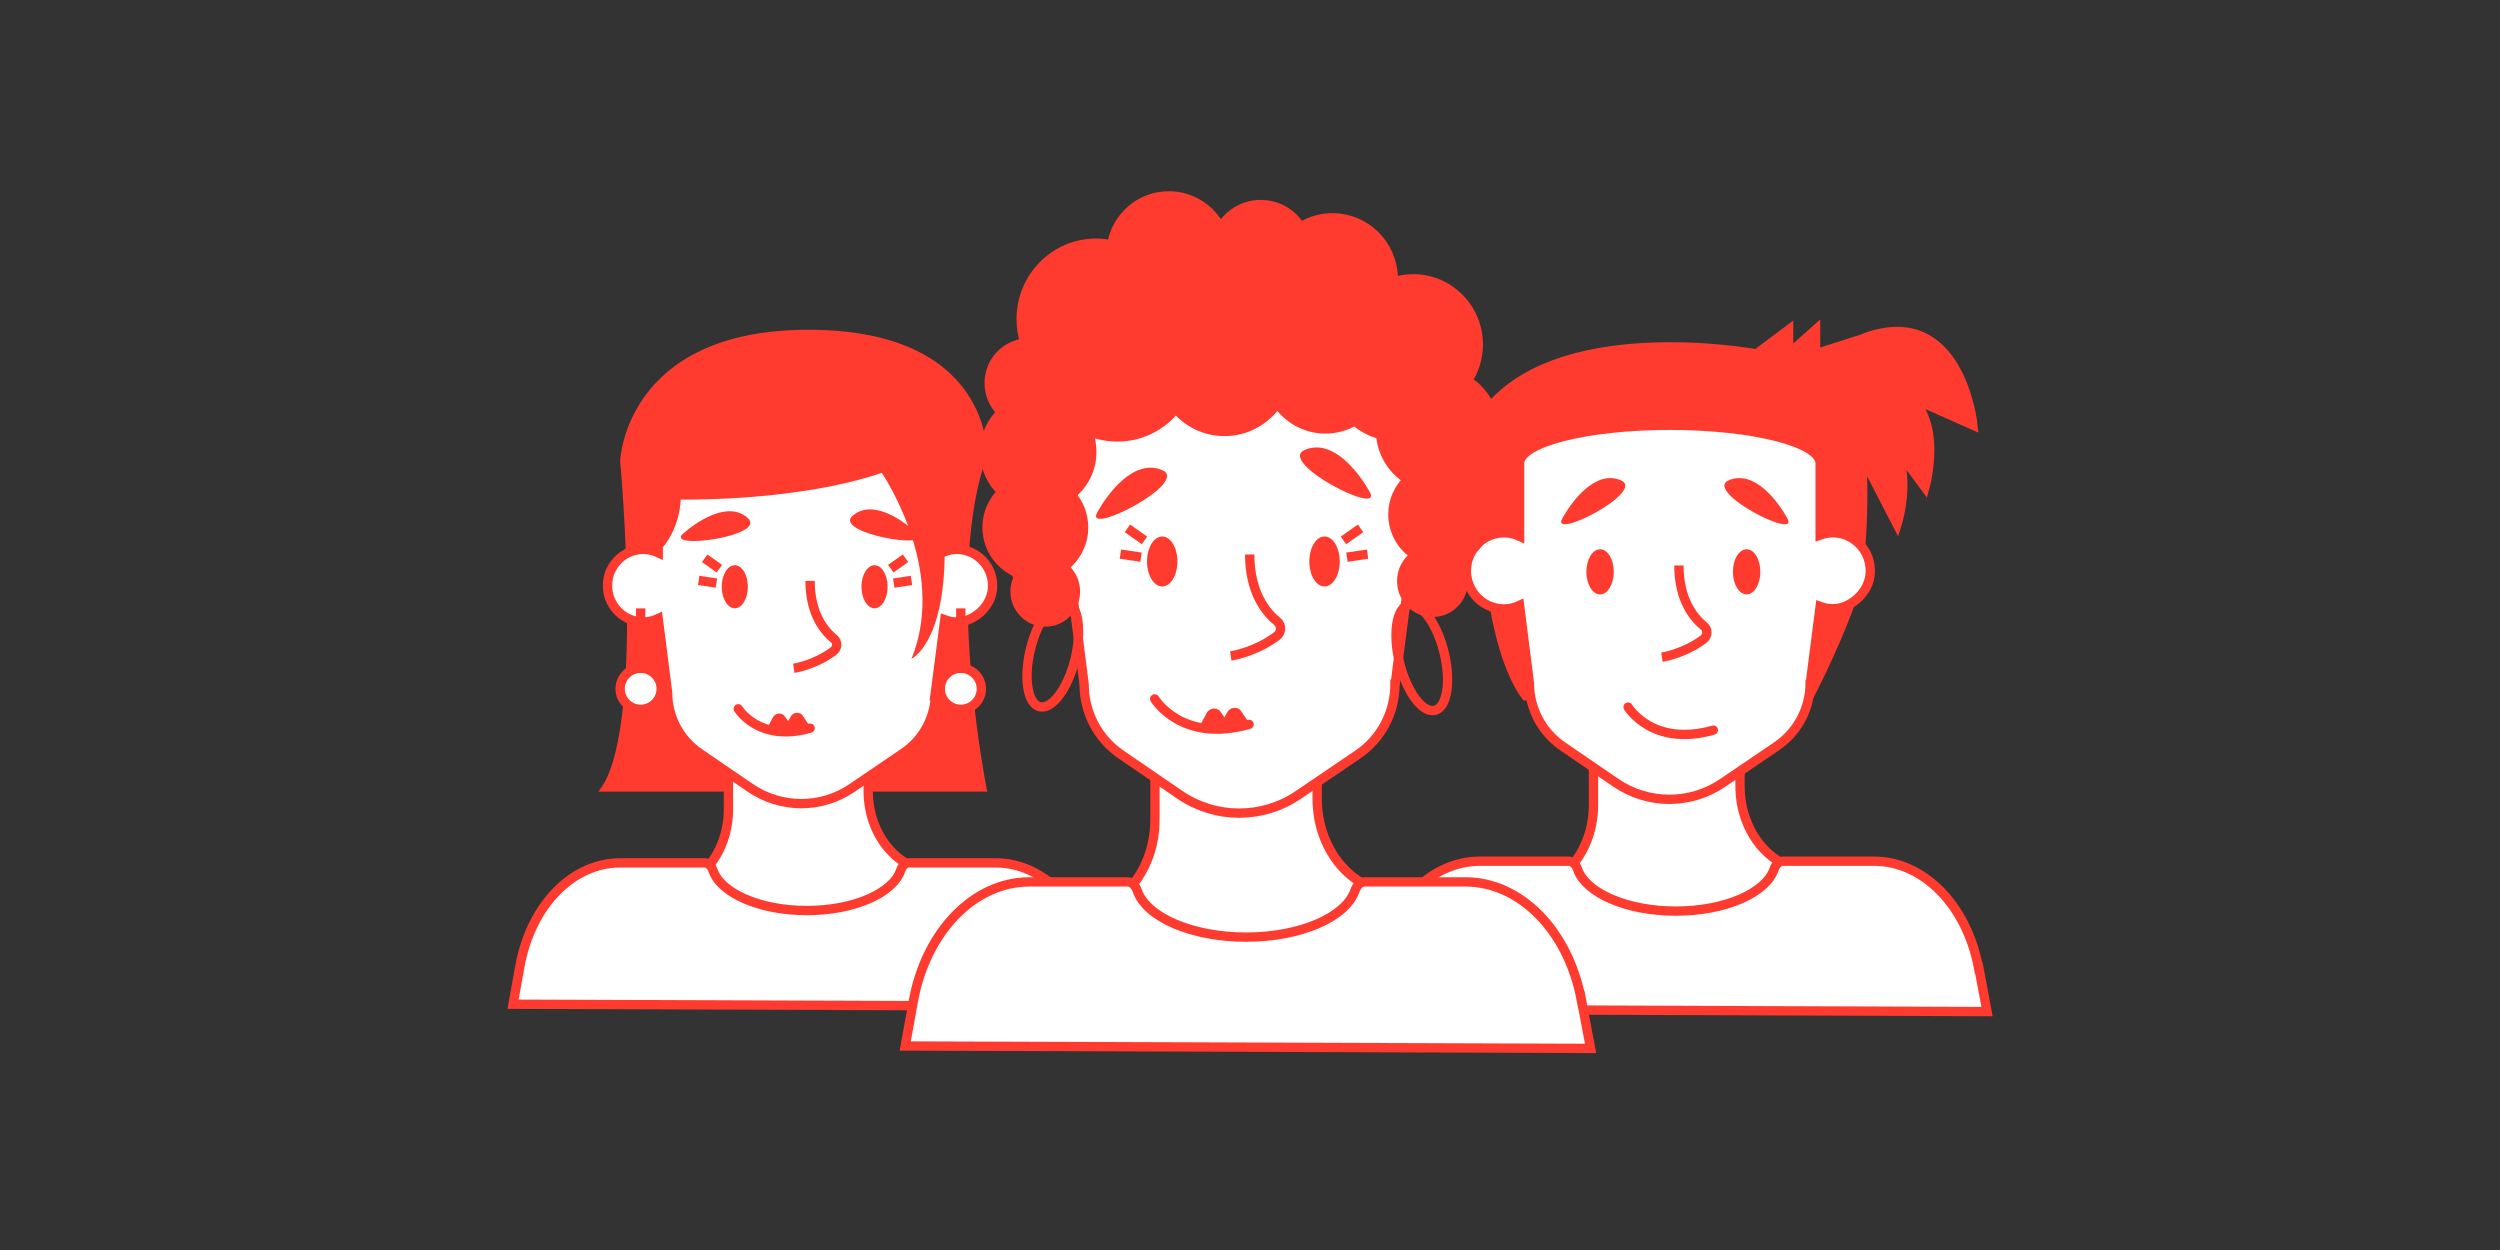 <svg width="268" height="134" viewBox="0 0 268 134" fill="none" xmlns="http://www.w3.org/2000/svg">
<rect x="0" y="0" width="268" height="134" fill="#333333" stroke="none"/>
<path d="M66.48 49.44C66.48 49.44 69.25 79.02 64.13 84.86H105.83C105.83 84.86 101.12 61.74 105.81 48.83" fill="#FF3B30"/>
<path d="M71.18 95.39C75.06 95.14 78.09 91.34 78.09 86.75V81.24H93.07V84.79C93.07 89.76 96.6 93.71 100.8 93.43C100.8 93.43 94.81 99.68 86.86 99.68C78.91 99.68 71.18 95.38 71.18 95.38V95.39Z" fill="white" stroke="#FF3B30"/>
<path d="M117.46 103.4C116.25 97 111.84 92.5 106.76 92.5H97.44C97.03 92.5 96.71 92.85 96.54 93.33C95.69 95.76 91.52 97.61 86.49 97.61C81.46 97.61 77.29 95.76 76.44 93.33C76.27 92.85 75.95 92.5 75.54 92.5H66.47C61.35 92.5 56.91 97.08 55.74 103.55L55 107.65L118.29 107.88L117.45 103.4H117.46Z" fill="white" stroke="#FF3B30"/>
<path d="M100.27 74.24L101.28 66.44C102.18 66.77 103.2 66.83 104.34 66.18C105.5 65.52 106.34 64.32 106.4 62.97C106.5 60.74 104.74 58.89 102.56 58.89C102.11 58.89 101.68 58.98 101.28 59.13V51.79C101.28 49.64 94.4 47.9 85.92 47.9C77.44 47.9 70.56 49.64 70.56 51.79V59.25C69.72 58.86 68.72 58.74 67.66 59.12C66.42 59.57 65.46 60.68 65.2 61.99C64.72 64.48 66.59 66.67 68.96 66.67C69.53 66.67 70.07 66.54 70.56 66.31L71.57 74.26C71.57 76.84 72.84 79.26 74.95 80.71L80.4 84.44C83.71 86.71 88.04 86.72 91.35 84.46L96.88 80.7C99.01 79.25 100.29 76.83 100.29 74.23L100.27 74.24Z" fill="white" stroke="#FF3B30"/>
<path d="M79.14 75.98C79.14 75.98 81.33 79.63 86.84 78.06" stroke="#FF3B30" stroke-linecap="round"/>
<path d="M85.09 71.64C85.09 71.64 87.3 71.32 89.34 69.81C89.79 69.48 89.82 68.81 89.38 68.46C88.37 67.64 86.84 65.81 86.84 62.27" stroke="#FF3B30"/>
<path fill-rule="evenodd" clip-rule="evenodd" d="M80.17 62.9C80.17 64.18 79.54 65.21 78.77 65.21C78 65.21 77.37 64.18 77.37 62.9C77.37 61.62 78 60.59 78.77 60.59C79.54 60.59 80.17 61.62 80.17 62.9Z" fill="#FF3B30"/>
<path fill-rule="evenodd" clip-rule="evenodd" d="M95.15 62.9C95.15 64.18 94.52 65.21 93.75 65.21C92.98 65.21 92.35 64.18 92.35 62.9C92.35 61.62 92.98 60.59 93.75 60.59C94.52 60.59 95.15 61.62 95.15 62.9Z" fill="#FF3B30"/>
<path fill-rule="evenodd" clip-rule="evenodd" d="M73.22 57.21C74.56 56.02 78.01 53.59 80.16 55.53C82.31 57.48 71.22 58.98 73.22 57.21Z" fill="#FF3B30"/>
<path fill-rule="evenodd" clip-rule="evenodd" d="M98.3 57.19C97 55.95 93.64 53.4 91.42 55.27C89.2 57.14 100.23 59.03 98.3 57.19Z" fill="#FF3B30"/>
<path d="M75.54 59.85L77.12 60.96" stroke="#FF3B30"/>
<path d="M74.9 62.22L76.8 62.51" stroke="#FF3B30"/>
<path d="M97.07 59.85L95.49 60.96" stroke="#FF3B30"/>
<path d="M97.71 62.22L95.81 62.51" stroke="#FF3B30"/>
<path d="M86.81 77.84C86.84 77.95 86.76 78.06 86.65 78.06L84.03 78.13L84.78 76.79C85.04 76.36 85.61 76.28 85.98 76.62L86.81 77.84Z" fill="#FF3B30"/>
<path d="M84.92 77.889C84.95 77.999 84.88 78.109 84.76 78.12L82.14 78.24L82.86 76.889C83.11 76.46 83.68 76.36 84.05 76.69L84.91 77.889H84.92Z" fill="#FF3B30"/>
<path d="M68.68 65.22V73.05" stroke="#FF3B30"/>
<path d="M68.68 76.04C69.895 76.04 70.88 75.055 70.88 73.84C70.88 72.625 69.895 71.64 68.68 71.64C67.465 71.64 66.48 72.625 66.48 73.84C66.48 75.055 67.465 76.04 68.68 76.04Z" fill="white" stroke="#FF3B30"/>
<path d="M103 65.22V73.05" stroke="#FF3B30"/>
<path d="M103 76.04C104.215 76.04 105.2 75.055 105.2 73.84C105.2 72.625 104.215 71.64 103 71.64C101.785 71.64 100.8 72.625 100.8 73.84C100.8 75.055 101.785 76.04 103 76.04Z" fill="white" stroke="#FF3B30"/>
<path d="M95.49 50.32C95.49 50.32 88.22 53.56 72.97 53.56C72.97 53.56 72.97 56.83 70.54 59.25L66.48 49.43C66.48 49.43 66.96 35.35 86.66 35.35C106.36 35.35 105.81 48.82 105.81 48.82L95.49 50.31V50.32Z" fill="#FF3B30"/>
<path d="M94.29 50.32C94.29 50.32 101.71 60.82 97.71 70.63C97.71 70.63 101.27 68.97 101.27 59.13V47.9L94.29 50.31V50.32Z" fill="#FF3B30"/>
<path d="M199.599 36.35L194.629 37.94V35.36L191.739 37.94V35.36L188.299 37.94C188.299 37.94 166.199 33.82 158.839 44.83C151.479 55.84 153.469 52.75 153.469 52.75L158.039 50.28L156.249 52.75H158.039L157.209 55.22H159.029L159.229 56.2C159.229 56.2 159.639 69.24 163.569 74.6H193.939C193.939 74.6 196.459 69.85 198.329 64.73C200.189 59.61 199.589 48.87 199.589 48.87L203.369 56.19C203.369 56.19 205.359 49.97 202.179 46.54L206.359 52.22C206.359 52.22 208.939 42.9 202.379 41.51L211.499 45.57C211.499 45.57 210.129 32.17 199.589 36.34L199.599 36.35Z" fill="#FF3B30" stroke="#FF3B30"/>
<path d="M163.579 95.36C167.639 95.09 170.819 91.12 170.819 86.3V80.53H186.529V84.26C186.529 89.47 190.229 93.61 194.629 93.32C194.629 93.32 188.349 99.87 180.019 99.87C171.689 99.87 163.579 95.36 163.579 95.36Z" fill="white" stroke="#FF3B30"/>
<path d="M212.099 103.75C210.839 97.04 206.209 92.32 200.889 92.32H191.119C190.699 92.32 190.349 92.69 190.179 93.19C189.289 95.74 184.919 97.67 179.649 97.67C174.379 97.67 169.999 95.73 169.119 93.19C168.949 92.69 168.599 92.32 168.179 92.32H158.669C153.299 92.32 148.639 97.12 147.429 103.9L146.659 108.2L213.009 108.44L212.129 103.74L212.099 103.75Z" fill="white" stroke="#FF3B30"/>
<path d="M194.069 73.19L195.119 65.01C196.059 65.35 197.139 65.42 198.329 64.74C199.539 64.04 200.429 62.79 200.489 61.38C200.599 59.04 198.759 57.11 196.469 57.11C195.999 57.11 195.549 57.21 195.119 57.36V49.67C195.119 47.42 187.909 45.59 179.009 45.59C170.109 45.59 162.899 47.42 162.899 49.67V57.49C162.009 57.08 160.969 56.96 159.859 57.36C158.559 57.83 157.549 58.99 157.279 60.37C156.769 62.99 158.739 65.28 161.229 65.28C161.829 65.28 162.389 65.14 162.899 64.9L163.949 73.23C163.949 75.94 165.279 78.47 167.489 79.99L173.199 83.9C176.669 86.28 181.209 86.28 184.679 83.92L190.479 79.98C192.709 78.46 194.049 75.92 194.049 73.2L194.069 73.19Z" fill="white" stroke="#FF3B30"/>
<path d="M174.529 75.8C174.529 75.8 177.129 80.13 183.669 78.27" stroke="#FF3B30" stroke-linecap="round"/>
<path d="M178.159 70.45C178.159 70.45 180.479 70.11 182.609 68.53C183.079 68.18 183.109 67.48 182.649 67.11C181.589 66.25 179.979 64.33 179.979 60.62" stroke="#FF3B30"/>
<path fill-rule="evenodd" clip-rule="evenodd" d="M172.999 61.3C172.999 62.64 172.339 63.72 171.529 63.72C170.719 63.72 170.059 62.64 170.059 61.3C170.059 59.96 170.719 58.88 171.529 58.88C172.339 58.88 172.999 59.96 172.999 61.3Z" fill="#FF3B30"/>
<path fill-rule="evenodd" clip-rule="evenodd" d="M188.709 61.3C188.709 62.64 188.049 63.72 187.239 63.72C186.429 63.72 185.769 62.64 185.769 61.3C185.769 59.96 186.429 58.88 187.239 58.88C188.049 58.88 188.709 59.96 188.709 61.3Z" fill="#FF3B30"/>
<path fill-rule="evenodd" clip-rule="evenodd" d="M167.479 55.57C168.389 53.92 170.949 50.31 173.749 51.48C176.559 52.65 166.119 58.02 167.479 55.57Z" fill="#FF3B30"/>
<path fill-rule="evenodd" clip-rule="evenodd" d="M191.609 55.57C190.699 53.92 188.139 50.31 185.339 51.48C182.529 52.65 192.969 58.02 191.609 55.57Z" fill="#FF3B30"/>
<path d="M115.79 97.9C120.29 97.6 123.81 93.2 123.81 87.87V81.48H141.2V85.61C141.2 91.38 145.3 95.96 150.17 95.64C150.17 95.64 143.22 102.89 133.99 102.89C124.76 102.89 115.79 97.9 115.79 97.9Z" fill="white" stroke="#FF3B30"/>
<path d="M169.52 107.2C168.12 99.77 162.99 94.54 157.1 94.54H146.28C145.81 94.54 145.43 94.95 145.24 95.5C144.26 98.32 139.41 100.46 133.58 100.46C127.75 100.46 122.9 98.32 121.92 95.5C121.73 94.94 121.35 94.54 120.88 94.54H110.35C104.41 94.54 99.25 99.86 97.9 107.37L97.04 112.13L170.51 112.39L169.53 107.19L169.52 107.2Z" fill="white" stroke="#FF3B30"/>
<path d="M149.56 73.35L150.73 64.29C151.77 64.67 152.96 64.74 154.28 63.99C155.6 63.24 156.6 61.83 156.67 60.27C156.79 57.68 154.75 55.54 152.22 55.54C151.69 55.54 151.2 55.65 150.73 55.82V47.3C150.73 44.8 142.74 42.78 132.89 42.78C123.04 42.78 115.05 44.8 115.05 47.3V55.96C114.07 55.5 112.91 55.37 111.68 55.81C110.24 56.33 109.12 57.62 108.83 59.14C108.27 62.04 110.44 64.57 113.2 64.57C113.86 64.57 114.49 64.41 115.05 64.15L116.22 73.37C116.22 76.37 117.69 79.18 120.14 80.86L126.46 85.19C130.3 87.82 135.33 87.83 139.17 85.22L145.59 80.86C148.06 79.18 149.54 76.37 149.54 73.35H149.56Z" fill="white" stroke="#FF3B30"/>
<path d="M123.779 74.92C123.779 74.92 126.659 79.72 133.899 77.65" stroke="#FF3B30" stroke-linecap="round"/>
<path d="M131.939 70.32C131.939 70.32 134.509 69.95 136.869 68.19C137.389 67.8 137.419 67.03 136.919 66.62C135.739 65.67 133.969 63.55 133.969 59.44" stroke="#FF3B30"/>
<path fill-rule="evenodd" clip-rule="evenodd" d="M126.22 60.19C126.22 61.67 125.49 62.87 124.59 62.87C123.69 62.87 122.96 61.67 122.96 60.19C122.96 58.71 123.69 57.51 124.59 57.51C125.49 57.51 126.22 58.71 126.22 60.19Z" fill="#FF3B30"/>
<path fill-rule="evenodd" clip-rule="evenodd" d="M143.619 60.19C143.619 61.67 142.889 62.87 141.989 62.87C141.089 62.87 140.359 61.67 140.359 60.19C140.359 58.71 141.089 57.51 141.989 57.51C142.889 57.51 143.619 58.71 143.619 60.19Z" fill="#FF3B30"/>
<path fill-rule="evenodd" clip-rule="evenodd" d="M117.629 54.92C118.639 53.09 121.469 49.1 124.579 50.39C127.689 51.69 116.129 57.63 117.629 54.92Z" fill="#FF3B30"/>
<path fill-rule="evenodd" clip-rule="evenodd" d="M146.84 52.75C145.83 50.92 143 46.93 139.89 48.22C136.78 49.52 148.33 55.46 146.84 52.75Z" fill="#FF3B30"/>
<path d="M120.859 56.64L122.689 57.93" stroke="#FF3B30"/>
<path d="M120.109 59.4L122.319 59.73" stroke="#FF3B30"/>
<path d="M145.85 56.64L144.02 57.93" stroke="#FF3B30"/>
<path d="M146.6 59.4L144.39 59.73" stroke="#FF3B30"/>
<path d="M157.31 40.82C157.05 41.23 156.74 41.6 156.4 41.94C156.55 41.48 156.65 40.99 156.69 40.49C156.91 40.58 157.11 40.69 157.31 40.82Z" fill="#FF3B30" stroke="#FF3B30"/>
<path d="M159.47 55.14C159.47 57.41 158.02 59.34 156 60.02C157.04 61.16 157.18 62.91 156.27 64.23C155.21 65.74 153.15 66.1 151.66 65.03C150.17 63.97 149.82 61.87 150.87 60.36C151.11 60.02 151.4 59.74 151.72 59.51C150.28 58.61 149.32 56.98 149.32 55.14C149.32 53.66 149.94 52.33 150.93 51.4C149.29 50.39 148.16 48.63 148.01 46.59C146.97 46.32 146.02 45.81 145.24 45.11C144.32 45.66 143.24 45.98 142.09 45.98C139.94 45.98 138.05 44.88 136.93 43.22C135.7 45.05 133.62 46.25 131.27 46.25C129.17 46.25 127.3 45.3 126.05 43.79C124.58 45.65 122.31 46.84 119.78 46.84C118.65 46.84 117.57 46.6 116.59 46.17C116.88 46.87 117.04 47.63 117.04 48.44C117.04 50.31 116.17 51.97 114.82 53.02C116.42 54.8 116.64 57.53 115.21 59.57C114.87 60.06 114.46 60.47 114 60.79C115.39 61.86 115.71 63.85 114.69 65.3C113.66 66.78 111.65 67.13 110.19 66.08C108.73 65.04 108.38 63 109.4 61.53C108.91 61.37 108.44 61.13 108 60.82C105.67 59.15 105.11 55.88 106.76 53.52C106.97 53.22 107.2 52.95 107.45 52.74C106.29 51.69 105.56 50.15 105.56 48.44C105.56 46.73 106.25 45.26 107.37 44.2C106.55 43.41 106.04 42.29 106.04 41.06C106.04 38.82 107.73 36.99 109.88 36.78C109.61 35.97 109.47 35.1 109.47 34.2C109.47 29.71 113.07 26.07 117.5 26.07C118.07 26.07 118.63 26.13 119.17 26.25C119.66 23.26 122.22 21 125.3 21C127.72 21 129.82 22.4 130.85 24.44C131.81 22.76 133.68 21.73 135.7 21.96C137.3 22.13 138.64 23.05 139.42 24.34C140.61 23.59 142.05 23.22 143.56 23.39C147 23.77 149.51 26.79 149.36 30.24C150.04 30.01 150.76 29.89 151.51 29.89C155.35 29.89 158.47 33.04 158.47 36.93C158.47 38.36 158.04 39.71 157.31 40.82C157.11 40.69 156.91 40.58 156.69 40.49C156.65 40.99 156.55 41.48 156.4 41.94C156.74 41.6 157.05 41.23 157.31 40.82C159.06 41.91 160.23 43.87 160.23 46.11C160.23 48.21 159.2 50.07 157.62 51.18C158.75 52.12 159.47 53.54 159.47 55.14Z" fill="#FF3B30" stroke="#FF3B30"/>
<path d="M157.31 40.82C157.05 41.23 156.74 41.6 156.4 41.94C156.55 41.48 156.65 40.99 156.69 40.49C156.91 40.58 157.11 40.69 157.31 40.82Z" fill="#FF3B30" stroke="#FF3B30"/>
<path d="M133.94 77.53C133.98 77.66 133.88 77.78 133.75 77.79L130.71 77.87L131.58 76.32C131.88 75.82 132.55 75.73 132.97 76.12L133.94 77.54V77.53Z" fill="#FF3B30"/>
<path d="M131.749 77.58C131.789 77.71 131.699 77.84 131.569 77.84L128.529 77.98L129.369 76.41C129.659 75.91 130.329 75.8 130.759 76.18L131.749 77.58Z" fill="#FF3B30"/>
<path d="M153.824 76.146C155.137 75.819 155.571 73.021 154.793 69.897C154.015 66.772 152.32 64.504 151.007 64.831C149.694 65.158 149.26 67.956 150.038 71.08C150.816 74.205 152.511 76.473 153.824 76.146Z" stroke="#FF3B30"/>
<path d="M115.237 70.696C116.015 67.571 115.581 64.773 114.268 64.447C112.955 64.12 111.26 66.388 110.483 69.512C109.705 72.637 110.138 75.434 111.451 75.761C112.764 76.088 114.46 73.82 115.237 70.696Z" stroke="#FF3B30"/>
</svg>
